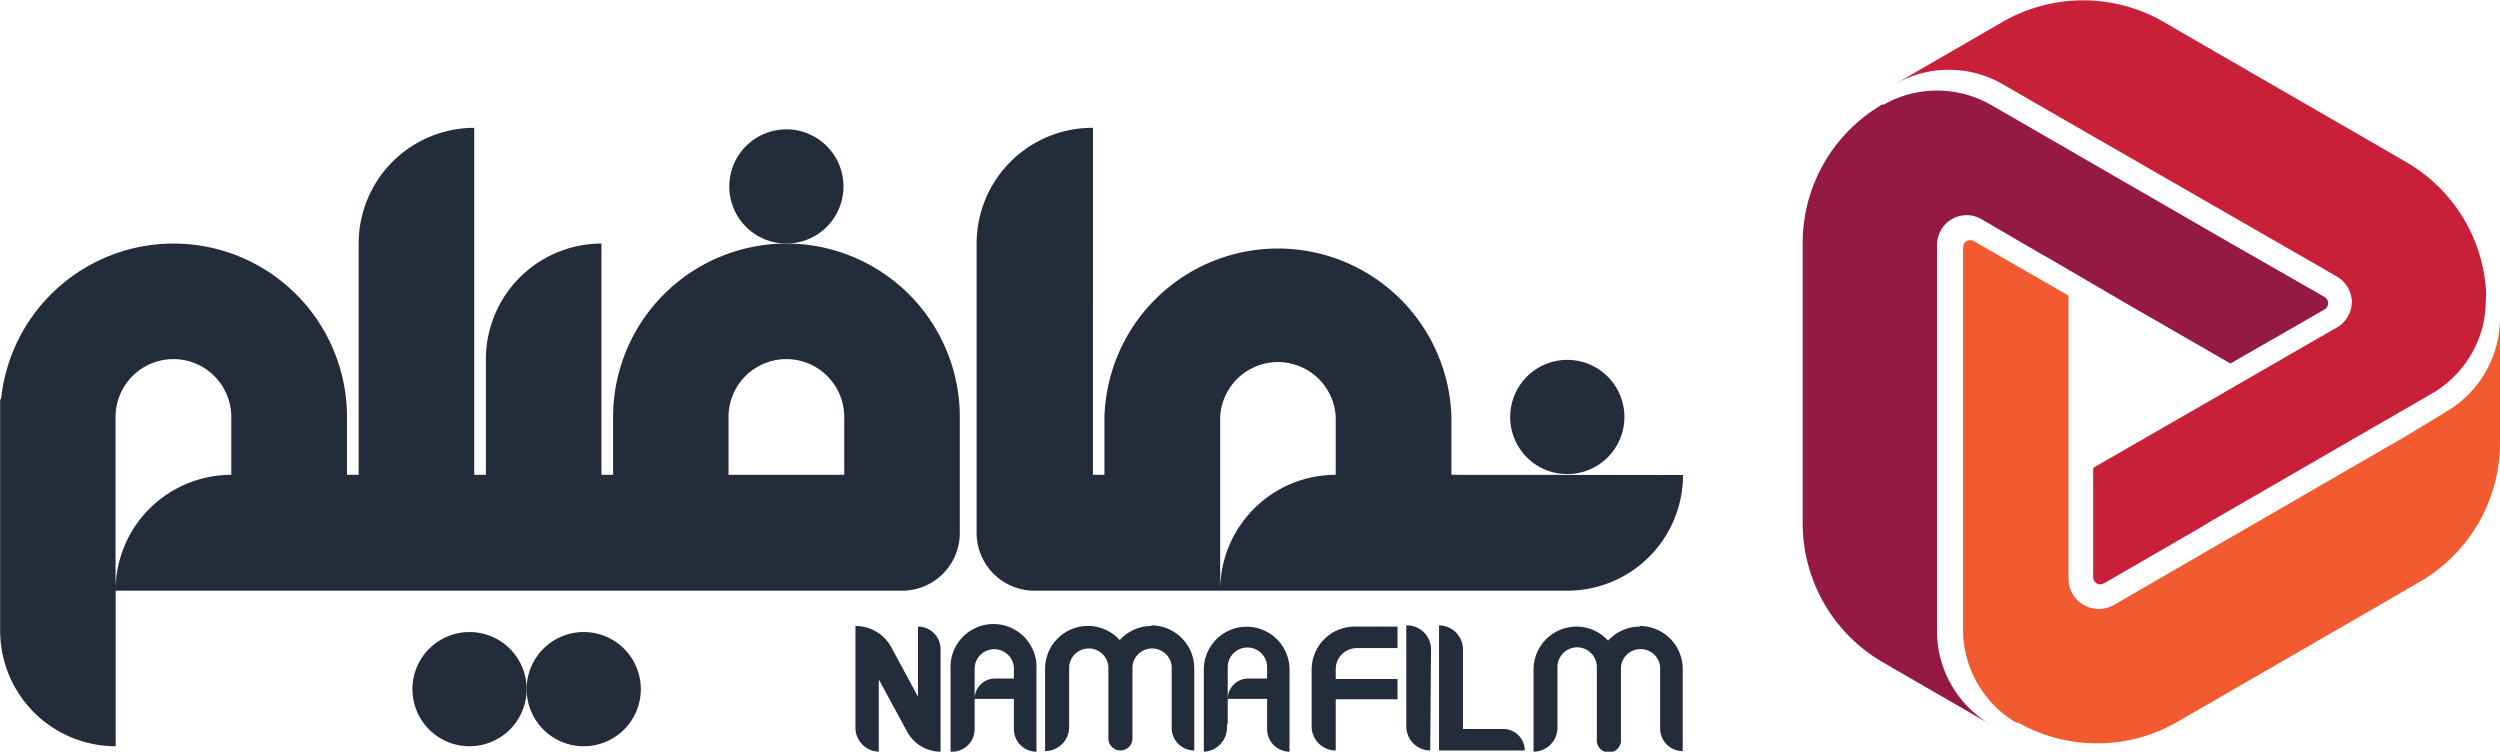 <svg id="Layer_1" data-name="Layer 1" xmlns="http://www.w3.org/2000/svg" viewBox="0 0 165.06 49.63"><defs><style>.cls-1{fill:#232c3b;}.cls-2{fill:#941a42;}.cls-3{fill:#c92039;}.cls-4{fill:#f15b2f;}</style></defs><path class="cls-1" d="M109.35,103.35V99.53a11.46,11.46,0,0,0-22.91,0v3.82h-.76V80.44A7.64,7.64,0,0,0,78,88.08v19.09A3.82,3.82,0,0,0,81.86,111H117a7.64,7.64,0,0,0,7.64-7.64Zm-7.64,0A7.63,7.63,0,0,0,94.08,111V99.53a3.82,3.82,0,0,1,7.63,0Z" transform="translate(-13.52 -72)"/><path class="cls-1" d="M65.44,88.08h0A11.45,11.45,0,0,0,54,99.53v3.82h-.77V88.08a7.64,7.64,0,0,0-7.63,7.64v7.63h-.77V80.44a7.64,7.64,0,0,0-7.63,7.64v15.27h-.77V99.53a11.45,11.45,0,0,0-22.84-1.17h-.06v15.27a7.63,7.63,0,0,0,7.63,7.64V111H73.08a3.81,3.81,0,0,0,3.81-3.82V99.53A11.45,11.45,0,0,0,65.44,88.08M28.79,103.35h0A7.64,7.64,0,0,0,21.15,111V99.53a3.82,3.82,0,0,1,7.64,0Zm40.47,0H61.62V99.53a3.82,3.82,0,0,1,7.64,0Z" transform="translate(-13.52 -72)"/><path class="cls-1" d="M65.44,88.08a3.77,3.77,0,1,0-3.77-3.77,3.77,3.77,0,0,0,3.77,3.77" transform="translate(-13.52 -72)"/><path class="cls-1" d="M52.06,113.73a3.77,3.77,0,1,0,3.77,3.77,3.77,3.77,0,0,0-3.77-3.77" transform="translate(-13.52 -72)"/><path class="cls-1" d="M44.52,113.73a3.77,3.77,0,1,0,3.77,3.77,3.77,3.77,0,0,0-3.77-3.77" transform="translate(-13.52 -72)"/><path class="cls-1" d="M117,103.3a3.77,3.77,0,1,0-3.77-3.77A3.76,3.76,0,0,0,117,103.3" transform="translate(-13.52 -72)"/><path class="cls-1" d="M71.54,121.63h0A1.59,1.59,0,0,1,70,120v-6.67a2.69,2.69,0,0,1,2.36,1.39L74.13,118v-4.63a1.49,1.49,0,0,1,1.49,1.49v6.77a2.52,2.52,0,0,1-2.2-1.31l-1.88-3.46Zm6.33-1.82v.33a1.49,1.49,0,0,1-1.49,1.49h-.1v-5.42a2.84,2.84,0,1,1,5.67,0v5.42a1.49,1.49,0,0,1-1.49-1.49v-2H77.87a1.34,1.34,0,0,1,1.34-1.34h1.25v-.75a1.3,1.3,0,0,0-2.59,0v3.73Zm16.66,0V120A1.59,1.59,0,0,1,93,121.63v-5.42a2.83,2.83,0,1,1,5.66,0v5.42a1.49,1.49,0,0,1-1.48-1.49v-2h-2.6a1.35,1.35,0,0,1,1.35-1.34h1.25v-.75a1.3,1.3,0,0,0-2.6,0v3.73Zm27.26-6.44h0a2.84,2.84,0,0,0-2.1.93,2.8,2.8,0,0,0-2.09-.93,2.84,2.84,0,0,0-2.83,2.84v5.42a1.59,1.59,0,0,0,1.58-1.59v-4a1.3,1.3,0,0,1,2.6,0v4.75a.8.8,0,1,0,1.59,0v-4.75a1.3,1.3,0,0,1,2.59,0v4.06a1.49,1.49,0,0,0,1.49,1.49v-5.42a2.84,2.84,0,0,0-2.83-2.84m-32.25,0h0a2.82,2.82,0,0,0-2.09.93,2.83,2.83,0,0,0-4.93,1.91v5.42A1.59,1.59,0,0,0,84.11,120v-4a1.3,1.3,0,0,1,2.59,0v4.75a.8.8,0,0,0,.8.8.79.79,0,0,0,.79-.8v-4.75a1.3,1.3,0,0,1,2.59,0v4.06a1.49,1.49,0,0,0,1.49,1.49v-5.42a2.84,2.84,0,0,0-2.83-2.84m12.17,8.26h0a1.59,1.59,0,0,1-1.59-1.59V116.2a2.84,2.84,0,0,1,2.84-2.83h2.83v1.42H103.1a1.39,1.39,0,0,0-1.39,1.39v.65h4.08v1.34h-4.08Zm6.24,0h0a1.59,1.59,0,0,1-1.58-1.59v-6.67A1.59,1.59,0,0,1,108,115Zm2.16-1.42h2.67a1.42,1.42,0,0,1,1.41,1.42h-5.66v-8.26a1.59,1.59,0,0,1,1.58,1.59Z" transform="translate(-13.52 -72)"/><path class="cls-2" d="M167,92.43,160.78,96l-6.94-4-5-2.92-.5-.28-4-2.33a1.94,1.94,0,0,0-1.95,0,1.83,1.83,0,0,0-.48.39,1.72,1.72,0,0,0-.23.32,2,2,0,0,0-.27,1v25.49a7.15,7.15,0,0,0,3.56,6.18l-7.13-4.12a10.61,10.61,0,0,1-5.3-9.19V88.05a10.58,10.58,0,0,1,4.77-8.85c.15-.11.31-.2.47-.3l.06,0,.07,0a7,7,0,0,1,2.75-.88,7.15,7.15,0,0,1,4.32.91l.87.5,15,8.66L167,91.61a.48.48,0,0,1,0,.82" transform="translate(-13.52 -72)"/><path class="cls-3" d="M177.64,91.78v.15a7.32,7.32,0,0,1-.24,1.76,8.33,8.33,0,0,1-.36,1,7.18,7.18,0,0,1-3,3.32l-.87.5-13.52,7.81-1,.6-6.23,3.6a.47.47,0,0,1-.7-.41v-7.22l6.95-4,5.1-2.94,1.4-.81,2.63-1.51a2,2,0,0,0,1-1.69,2,2,0,0,0-1-1.69L149.21,79.56l-1.32-.76,0,0-2.14-1.24a7.15,7.15,0,0,0-7.13,0l7.13-4.12a10.64,10.64,0,0,1,10.61,0l.84.49,15.17,8.76a10.59,10.59,0,0,1,5.29,8.55c0,.19,0,.37,0,.56" transform="translate(-13.52 -72)"/><path class="cls-4" d="M178.58,93v8.23a10.62,10.62,0,0,1-5.31,9.19l-2.5,1.45-13.51,7.8a10.6,10.6,0,0,1-10,.3l-.5-.26-.06,0-.06,0a7,7,0,0,1-1.94-1.68,7.15,7.15,0,0,1-1.32-2.59,6.91,6.91,0,0,1-.25-1.87V88.33a.47.47,0,0,1,.71-.41l6.25,3.6v18.73a2,2,0,0,0,1,1.69,2,2,0,0,0,2,0l16-9.25,2.56-1.48.39-.22L175,99.2A7.18,7.18,0,0,0,178.58,93" transform="translate(-13.52 -72)"/></svg>